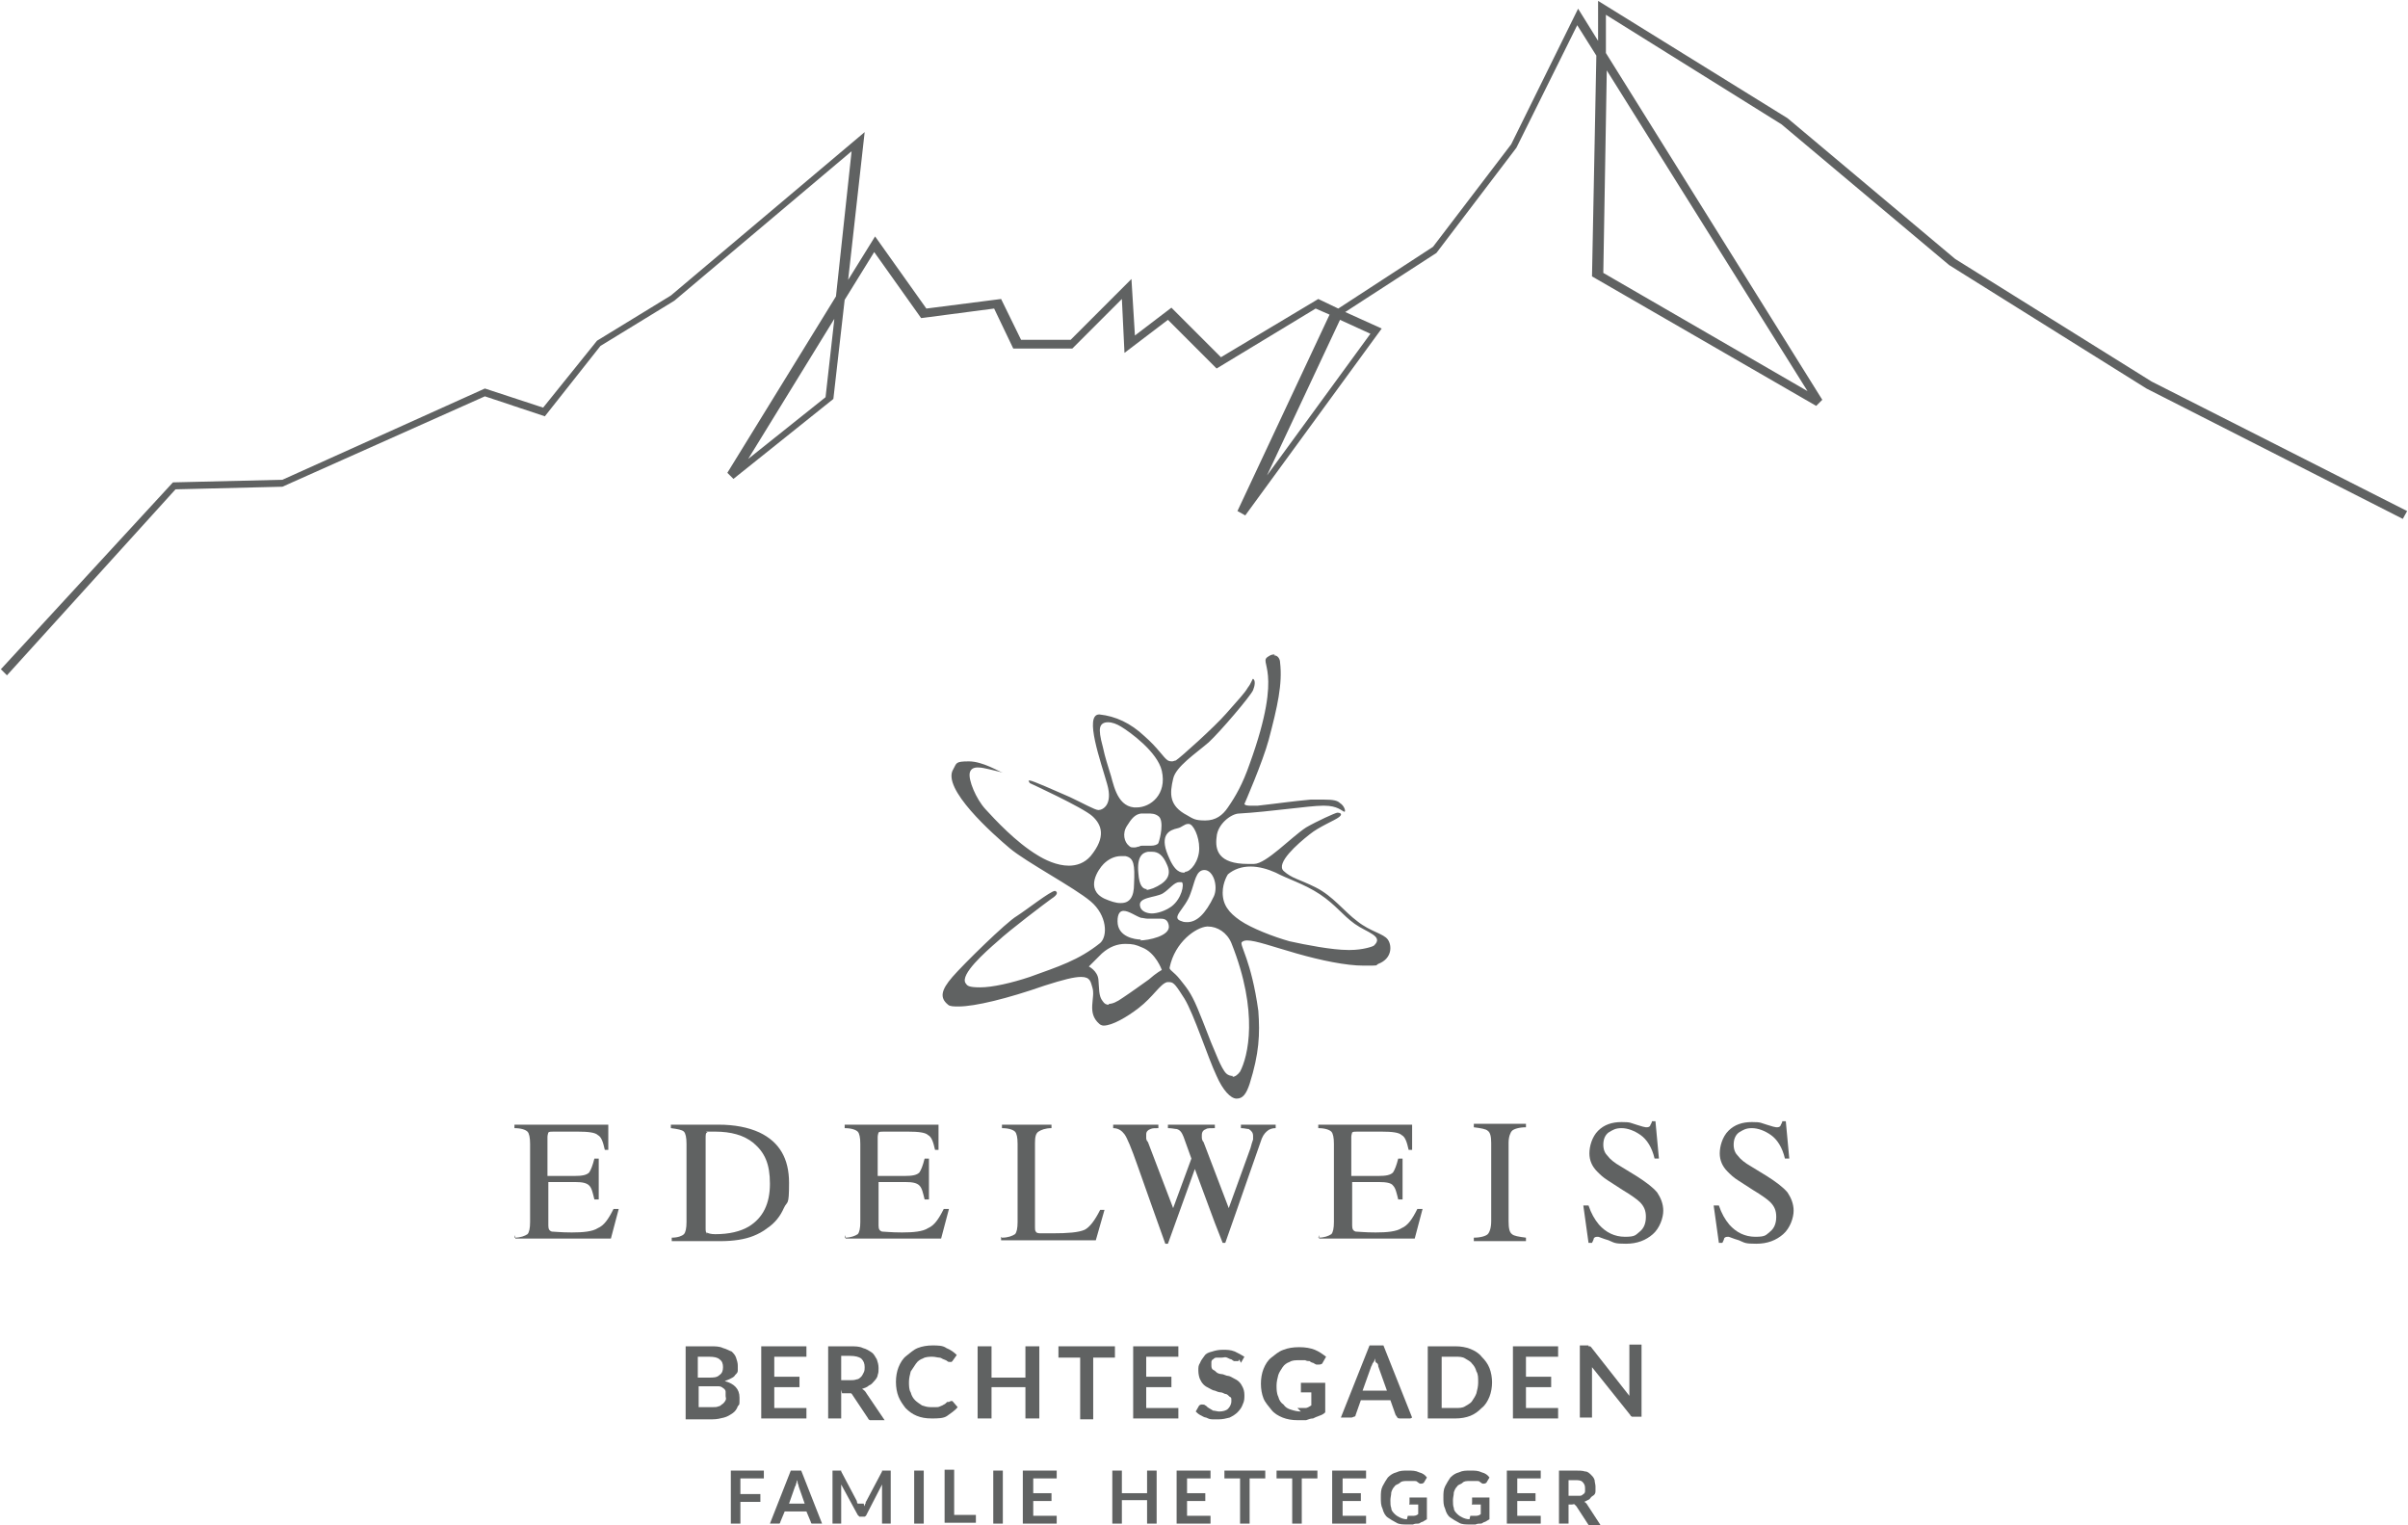 <svg xmlns="http://www.w3.org/2000/svg" id="Design" viewBox="0 0 277.1 175.5"><defs><style>      .cls-1 {        fill: #606262;        stroke-width: 0px;      }    </style></defs><g><path class="cls-1" d="M127.6,115.6c-.3,0-.5-.1-.7-.4-.5-.6-.4-1.5-.5-2.5-.1-1-1.1-1.5-1.1-1.5,0,0,.9-.9,1.5-1.5.9-.8,1.8-1.1,2.7-1.1s1.2.1,1.9.4c1.6.6,2.3,2.6,2.3,2.6,0,0-.6.3-1.5,1.1-1,.7-1.8,1.3-3,2.1-.7.5-1.2.7-1.6.7M141.9,123.8c-.3,0-.6-.1-.8-.3-.6-.6-1.3-2.6-1.5-3-.2-.4-1-2.6-1.8-4.5-.8-1.9-1.3-2.4-2-3.3-.7-.9-1.3-1.1-1.2-1.4.6-2.9,3-4.6,4.3-4.7,0,0,0,0,.1,0,1.1,0,2.2.7,2.7,1.9,3.2,8,1.9,13.1,1,14.8-.3.4-.6.6-.9.6M131.3,108.1c-.7,0-2.7-.3-2.7-2.1,0-.9.3-1.2.7-1.2.6,0,1.4.6,2,.8.2,0,.5.1.8.1s.6,0,.8,0c.3,0,.5,0,.7,0,.5,0,.8.2.9.8.2,1.2-2.4,1.7-3.3,1.7M132.6,105.1c-.7,0-1.3-.3-1.4-.8-.3-1.1,1.7-1,2.6-1.5.8-.5,1.3-1.3,1.9-1.3s.2,0,.3,0c.3.2,0,1.9-1.2,2.8-.7.5-1.6.8-2.3.8M136.7,106.1c-.2,0-.5,0-.7-.1-1.4-.4.4-1.4,1-3.2.5-1.3.6-2.7,1.6-2.7,0,0,0,0,0,0,1,0,1.6,1.8,1.1,3-1,2.1-2,3-3.1,3M155.3,109.3c0,0-.1,0-.2,0-1.8,0-4.9-.6-6.7-1-1.8-.5-4.4-1.5-5.7-2.4-1.3-.9-2-1.8-2-3.2,0-1.2.6-2.1.6-2.1.7-.6,1.6-.9,2.6-.9s2,.3,2.9.7c1.3.7,3.3,1.3,5.1,2.5,1.8,1.2,2.6,2.4,4,3.4,1.4,1,3.4,1.4,2.2,2.5-.1.1-1.3.5-2.7.5M128.9,103.9c-.5,0-1.1-.2-1.8-.5-2.3-1.1-.7-3.4-.1-4,.5-.5,1.2-.9,2-.9s.3,0,.5,0c1,.2,1.1,1,1,3.2,0,1.5-.5,2.2-1.5,2.2M132,102.3c-.5,0-.9-.4-1-1.8-.2-2,.5-2.4,1.1-2.5.2,0,.4,0,.5,0,.6,0,1.2.3,1.7,1.5.6,1.3-.2,2.1-1.6,2.7-.3.1-.6.2-.8.2M136.3,100.4c-.4,0-1.1,0-1.9-2-1-2.4.2-2.9,1.1-3.1.5-.1.8-.5,1.2-.5s0,0,.1,0c.5,0,1.2,1.4,1.2,2.8,0,1.5-1,2.7-1.6,2.7h0s0,0,0,0h0M130.4,97.5c-.2,0-.3,0-.5-.2-.5-.4-.8-1.4-.2-2.3.5-.8.9-1.3,1.6-1.4.3,0,.5,0,.8,0,.4,0,.8,0,1.2.3.7.5.2,2.6,0,3.1-.1.2-.5.3-.8.3s-.8,0-1,0c0,0,0,0,0,0-.1,0-.3,0-.4.1-.2,0-.3.1-.5.1M130.8,92.9c0,0-.2,0-.3,0-2.1-.2-2.4-3-2.8-4.1-.2-.7-.5-1.5-.8-2.9-.3-1.1-.4-1.8-.3-2.2.1-.4.4-.6.9-.6s1,.2,1.5.5c1,.6,4.2,2.9,4.7,5.1.6,2.7-1.3,4.2-2.9,4.2M146.7,75.3c-.2,0-.4,0-.7.2-1.4.8,1.9,1.1-2.2,12.4-.8,2.3-1.6,3.7-2.5,5-.6.9-1.4,1.5-2.6,1.5s-1.4-.2-2.1-.6c-2.1-1.1-2-2.5-1.6-4.2.3-1.4,2.6-2.9,4.1-4.2,1.3-1.2,4.8-5.3,5.1-6,.2-.5.3-1.1,0-1.3,0,0,0,0,0,0-.1,0-.2.5-.6,1-.4.7-1.2,1.5-2.5,3-1.3,1.5-5.3,5.1-5.8,5.4-.1,0-.3.1-.4.1s-.3,0-.5-.1c-.5-.3-1.1-1.4-2.7-2.8-1.6-1.5-3.3-2.3-5.2-2.5,0,0,0,0,0,0-1.8,0,.2,5.5.9,8,.7,2.4-.5,3-1,3s0,0,0,0c-.4,0-1.8-.8-3.3-1.5-1.6-.7-4.3-1.9-4.6-1.9,0,0,0,0,0,0-.3,0,0,.2,0,.3,0,0,6.1,2.8,7.2,3.8,1.1,1,1.6,2.4-.2,4.6-.7.8-1.6,1.1-2.5,1.1-1.4,0-2.8-.7-3.6-1.2-2.5-1.5-4.9-4.1-6-5.3-1.1-1.2-2-3.4-1.8-4.2.1-.4.4-.6.9-.6s.8.1,1.3.2c.9.2,1.6.4,1.6.4h0s.1,0,0,0c-.4-.1-2.3-1.3-3.9-1.3s-1.4.2-1.8.9c-1.4,2.2,4.6,7.5,6.5,9.1,1.9,1.6,7.4,4.5,9.3,6.1,1.9,1.6,2,4,1.1,4.8-2.5,2-4.8,2.7-8.1,3.9-2.1.7-4.3,1.2-5.7,1.2s-1.5-.2-1.7-.5c-.6-1,2.2-3.5,3.7-4.8,1.4-1.3,5.5-4.4,6.2-4.9.8-.5.7-.8.4-.9,0,0,0,0,0,0-.5,0-3.3,2.2-4.4,2.9-1.2.7-6.1,5.5-7.4,7-1.3,1.5-1.5,2.4-.5,3.2.2.2.7.2,1.2.2,1.9,0,5.6-.9,9.9-2.4,2.2-.7,3.4-1,4.2-1,1.1,0,1.1.6,1.3,1.2.4,1.2-.7,2.9.8,4.2.1.1.3.2.5.2,1,0,2.7-1,4-2,1.7-1.3,2.5-2.8,3.3-3,.1,0,.2,0,.3,0,.5,0,.8.5,1.7,1.9,1.1,1.8,2.7,6.8,3.7,8.9.7,1.6,1.6,2.6,2.3,2.6s1.1-.5,1.5-1.7c1.1-3.5,1.2-5.7,1-8.4-.8-5.8-2.2-7.6-1.9-7.9.1-.1.3-.2.6-.2,1,0,2.9.7,5.7,1.5,2.8.8,5.7,1.4,7.7,1.4s1.3,0,1.7-.2c1.6-.6,1.6-2.1,1.1-2.8-.5-.7-2-.9-3.5-2.1-1.5-1.1-2.8-2.9-4.8-3.9-2-1-2.7-1-3.7-1.9-.9-.9,1.6-3.1,3-4.2,1.1-.9,2.9-1.6,3.4-2,.5-.4,0-.5-.2-.5s-2.4,1-3.6,1.7c-1.7,1.1-4.6,4.2-6,4.2-.2,0-.5,0-.7,0-3.4,0-3.8-1.6-3.6-3.1.1-1.5,1.7-2.7,2.6-2.7,3.5-.2,8.1-.9,9.6-.9s.2,0,.2,0c1.5,0,2,.6,2.3.7,0,0,0,0,0,0,.2,0,0-.7-.5-1-.3-.3-.8-.4-1.8-.4s-1,0-1.6,0c-2.2.2-3.4.4-6.1.7-.3,0-.6,0-.8,0-.7,0-.7-.2-.7-.2,0,0,2.1-4.8,2.8-7.4,1-3.8,1.6-6.4,1.3-8.9,0-.3-.2-.8-.7-.8"></path><path class="cls-1" d="M59.2,142.4c.7,0,1.2-.2,1.5-.4.2-.2.3-.7.3-1.4v-9c0-.7-.1-1.2-.3-1.4s-.7-.4-1.5-.4v-.4h10.8v2.9c0,0-.4,0-.4,0-.2-.9-.4-1.5-.8-1.7-.3-.3-1.1-.4-2.3-.4h-2.8c-.3,0-.5,0-.6.1,0,0-.1.3-.1.5v4.5h3.1c.9,0,1.4-.1,1.7-.4.2-.3.4-.8.6-1.6h.5v4.7h-.5c-.2-.8-.3-1.3-.6-1.6s-.8-.4-1.6-.4h-3.1v5c0,.4.1.6.4.7.3,0,1,.1,2.3.1s2.4-.1,3-.5c.7-.3,1.2-1,1.8-2.2h.6l-.9,3.4h-11v-.4Z"></path><path class="cls-1" d="M81.3,141.8c.2.1.5.2,1,.2,1.6,0,2.9-.3,3.9-.9,1.6-1,2.4-2.6,2.4-4.9s-.6-3.6-1.9-4.7c-1.1-.9-2.6-1.3-4.4-1.3s-.8,0-.9.1c-.2,0-.2.3-.2.7v10.3c0,.3,0,.5.2.7M77.3,142.4c.7,0,1.2-.2,1.4-.4.2-.2.3-.7.3-1.4v-9c0-.7-.1-1.2-.3-1.4-.2-.2-.7-.3-1.5-.4v-.4h5.5c1.8,0,3.4.3,4.7.9,2.3,1.1,3.4,3,3.4,5.8s-.2,2-.6,2.9c-.4.9-1,1.7-1.9,2.3-.5.4-1.1.7-1.6.9-1,.4-2.3.6-3.8.6h-5.6v-.4Z"></path><path class="cls-1" d="M97.2,142.4c.7,0,1.2-.2,1.5-.4.2-.2.3-.7.3-1.4v-9c0-.7-.1-1.2-.3-1.4-.2-.2-.7-.4-1.5-.4v-.4h10.8v2.9c0,0-.4,0-.4,0-.2-.9-.4-1.5-.8-1.7-.3-.3-1.1-.4-2.3-.4h-2.8c-.3,0-.5,0-.6.1,0,0-.1.3-.1.5v4.5h3.1c.9,0,1.4-.1,1.7-.4.2-.3.4-.8.6-1.6h.5v4.7h-.5c-.2-.8-.3-1.3-.6-1.6s-.8-.4-1.6-.4h-3.1v5c0,.4.1.6.4.7.3,0,1,.1,2.3.1s2.4-.1,3-.5c.7-.3,1.2-1,1.8-2.2h.6l-.9,3.4h-11v-.4Z"></path><path class="cls-1" d="M115.3,142.4c.7,0,1.2-.2,1.5-.4.2-.2.3-.7.3-1.4v-9c0-.7-.1-1.2-.3-1.4-.2-.2-.7-.4-1.5-.4v-.4h5.7v.4c-.7,0-1.2.2-1.5.4-.3.2-.4.6-.4,1.3v9.7c0,.2,0,.4.1.5,0,.1.2.2.5.2.2,0,.3,0,.5,0,.2,0,.5,0,.9,0,1.8,0,3-.1,3.7-.4.6-.3,1.2-1.1,1.8-2.3h.5l-1,3.5h-10.9v-.4Z"></path><path class="cls-1" d="M133.3,129.4v.4c-.4,0-.7,0-.9.1-.3.1-.5.3-.5.6s0,.3,0,.4c0,.1,0,.3.2.5l2.9,7.6,2.1-5.7-.9-2.5c-.2-.5-.4-.8-.8-.9-.2,0-.5-.1-1-.1v-.4h5.4v.4c-.5,0-.9,0-1,.1-.3.1-.5.3-.5.7s0,.2,0,.3c0,0,0,.3.2.5l2.9,7.6,2.5-6.9c.1-.4.2-.7.3-1,0-.2,0-.3,0-.4,0-.4-.2-.6-.5-.8-.2,0-.5-.1-.9-.1v-.4h4v.4c-.4,0-.6.1-.8.2-.3.2-.6.5-.8,1l-2.1,6-.8,2.3-1.3,3.7h-.3l-.9-2.3-2.3-6.2-3.1,8.6h-.3l-1.5-4.2-1.7-4.8c-.7-2-1.2-3.2-1.5-3.6-.3-.4-.7-.7-1.3-.7v-.4h5Z"></path><path class="cls-1" d="M151.7,142.4c.7,0,1.2-.2,1.5-.4.2-.2.3-.7.3-1.4v-9c0-.7-.1-1.2-.3-1.4s-.7-.4-1.5-.4v-.4h10.8v2.9c0,0-.4,0-.4,0-.2-.9-.4-1.5-.8-1.7-.3-.3-1.1-.4-2.3-.4h-2.8c-.3,0-.5,0-.6.1,0,0-.1.3-.1.5v4.5h3.1c.9,0,1.4-.1,1.7-.4.2-.3.4-.8.6-1.6h.5v4.7h-.5c-.2-.8-.3-1.3-.6-1.6-.2-.3-.8-.4-1.6-.4h-3.1v5c0,.4.1.6.4.7.3,0,1,.1,2.3.1s2.4-.1,3-.5c.7-.3,1.2-1,1.8-2.2h.6l-.9,3.4h-11v-.4Z"></path><path class="cls-1" d="M169.6,142.4c.8,0,1.4-.2,1.6-.4s.4-.7.4-1.5v-9c0-.7-.1-1.2-.4-1.4-.2-.2-.8-.3-1.6-.4v-.4h6v.4c-.8,0-1.4.2-1.6.4-.2.2-.4.7-.4,1.4v9c0,.8.1,1.3.4,1.5.2.2.8.3,1.6.4v.4h-6v-.4Z"></path><path class="cls-1" d="M182.8,138.7c.3.9.7,1.6,1.2,2.2.8.9,1.8,1.4,3,1.4s1.2-.2,1.7-.6c.5-.4.7-1,.7-1.7s-.2-1.2-.7-1.7c-.3-.3-1-.8-2-1.4l-1.7-1.1c-.5-.3-.9-.7-1.2-1-.6-.6-.9-1.3-.9-2.1s.3-1.9,1-2.6c.7-.7,1.6-1,2.7-1s1,.1,1.7.3c.6.2,1,.3,1.1.3.2,0,.4,0,.5-.2,0-.1.2-.3.2-.5h.4l.4,4.3h-.5c-.3-1.3-.9-2.2-1.6-2.7-.7-.5-1.5-.8-2.2-.8s-1,.2-1.5.5c-.4.3-.6.8-.6,1.4s.2,1,.5,1.3c.3.4.8.8,1.5,1.2l1.8,1.1c1.1.7,1.9,1.3,2.4,1.9.4.6.7,1.3.7,2.1s-.4,2-1.2,2.7c-.8.7-1.8,1.1-3.1,1.1s-1.3-.1-2-.4c-.7-.2-1.1-.4-1.2-.4-.2,0-.4,0-.5.2,0,.1-.1.3-.2.5h-.4l-.6-4.3h.5Z"></path><path class="cls-1" d="M197.8,138.7c.3.9.7,1.6,1.2,2.2.8.9,1.8,1.4,3,1.4s1.2-.2,1.7-.6c.5-.4.7-1,.7-1.7s-.2-1.2-.7-1.7c-.3-.3-1-.8-2-1.4l-1.7-1.1c-.5-.3-.9-.7-1.2-1-.6-.6-.9-1.3-.9-2.1s.3-1.9,1-2.6c.7-.7,1.6-1,2.7-1s1,.1,1.7.3c.6.2,1,.3,1.1.3.2,0,.4,0,.5-.2,0-.1.2-.3.2-.5h.4l.4,4.3h-.5c-.3-1.3-.9-2.2-1.6-2.7-.7-.5-1.5-.8-2.2-.8s-1,.2-1.5.5c-.4.3-.6.8-.6,1.4s.2,1,.5,1.3c.3.4.8.8,1.5,1.2l1.8,1.1c1.1.7,1.9,1.3,2.4,1.9.4.6.7,1.3.7,2.1s-.4,2-1.2,2.7c-.8.7-1.8,1.1-3.1,1.1s-1.3-.1-2-.4c-.7-.2-1.1-.4-1.2-.4-.2,0-.4,0-.5.2,0,.1-.1.3-.2.5h-.4l-.6-4.3h.5Z"></path></g><path class="cls-1" d="M.8,77.7l-.7-.7,19.8-21.5,12.6-.3,23.3-10.5,6.7,2.2,6.2-7.7,8.5-5.2,22.3-18.8-1.9,17,3.1-5,5.9,8.3,8.6-1.1,2.3,4.7h5.7l7-7,.4,6.5,4.2-3.2,5.7,5.7,11.2-6.7,2.3,1.1,10.9-7.1,9-11.8,7.7-15.6,2.3,3.7V.1c0,0,21.8,13.5,21.8,13.5l19.3,16.2,22.6,14.1,29.4,14.9-.5.9-29.5-15-22.7-14.2-19.3-16.2-20.2-12.6v4.4c0,0,24.9,39.9,24.9,39.9l-.7.7-25.8-14.9.5-25.4-2.2-3.5-7,14.1-9.2,12.1-10.5,6.8,4.2,1.9-15.7,21.5-.9-.5,10.6-22.6-1.6-.7-11.4,6.9-5.6-5.6-5,3.8-.3-6.2-5.7,5.7h-6.8l-2.2-4.6-8.4,1.1-5.4-7.6-3.4,5.5-1.3,11.4-11.5,9.2-.7-.7,12.5-20.3,1.8-16.7-20.4,17.2-8.5,5.2-6.4,8.1-6.9-2.3-23.3,10.4-12.3.3L.8,77.7ZM154.2,36.8l-8.4,17.9,11.9-16.3-3.5-1.6ZM96,36.7l-9.9,16.1,8.9-7.1,1-8.9ZM184.5,31.4l23.5,13.6-23.1-36.9-.4,23.3Z"></path><g><g><path class="cls-1" d="M78.9,163.2v-8.3h2.9c.5,0,1,0,1.4.2.4.1.7.3,1,.4.2.2.4.4.5.7s.2.6.2.9,0,.4,0,.6c0,.2-.1.3-.3.5-.1.2-.3.3-.5.4-.2.1-.4.2-.7.3,1.1.3,1.7.9,1.7,1.9s0,.7-.2,1c-.1.3-.3.6-.6.8s-.6.4-1,.5c-.4.1-.8.2-1.3.2h-3.1ZM80.4,158.5h1.2c.5,0,.9,0,1.2-.3.3-.2.4-.5.4-.9s-.1-.7-.4-.9c-.2-.2-.6-.3-1.2-.3h-1.3v2.4ZM80.4,159.5v2.4h1.6c.3,0,.5,0,.7-.1.2,0,.3-.2.5-.3.1-.1.2-.2.3-.4s0-.3,0-.5,0-.3,0-.5c0-.1-.1-.3-.3-.4-.1-.1-.3-.2-.5-.2-.2,0-.4,0-.7,0h-1.6Z"></path><path class="cls-1" d="M92.8,154.9v1.2h-3.7v2.3h2.9v1.2h-2.9v2.4h3.7v1.2h-5.2v-8.3h5.2Z"></path><path class="cls-1" d="M96.8,159.9v3.3h-1.5v-8.3h2.5c.6,0,1.1,0,1.5.2.4.1.7.3,1,.5s.4.5.6.8c.1.3.2.6.2,1s0,.5-.1.8c0,.2-.2.5-.4.7s-.3.4-.6.5c-.2.2-.5.3-.8.4.2.1.4.3.5.5l2.1,3.1h-1.4c-.1,0-.2,0-.3,0,0,0-.2-.1-.2-.2l-1.8-2.7c0,0-.1-.2-.2-.2,0,0-.2,0-.3,0h-.7ZM96.8,158.8h1c.3,0,.5,0,.8-.1.2,0,.4-.2.5-.3.1-.1.2-.3.3-.5s.1-.4.1-.6c0-.4-.1-.7-.4-1-.3-.2-.7-.3-1.3-.3h-1v2.8Z"></path><path class="cls-1" d="M109.4,161.2c0,0,.2,0,.2,0l.6.7c-.3.4-.8.7-1.2,1s-1.1.3-1.8.3-1.2-.1-1.7-.3-.9-.5-1.3-.9c-.3-.4-.6-.8-.8-1.3-.2-.5-.3-1.1-.3-1.7s.1-1.2.3-1.7c.2-.5.5-1,.9-1.3s.8-.7,1.3-.9c.5-.2,1.1-.3,1.7-.3s1.2,0,1.6.3c.5.2.9.5,1.2.8l-.5.7s0,0-.1.1c0,0-.1,0-.2,0s-.2,0-.3-.1-.2-.1-.4-.2c-.1,0-.3-.2-.5-.2s-.5-.1-.8-.1-.8,0-1.1.2c-.3.1-.6.3-.8.6-.2.3-.4.6-.6.9-.1.4-.2.8-.2,1.2s0,.9.2,1.2c.1.4.3.7.5.9.2.2.5.4.8.6.3.1.6.2,1,.2s.4,0,.6,0c.2,0,.3,0,.5-.1s.3-.1.4-.2c.1,0,.3-.2.4-.3,0,0,0,0,.1,0,0,0,0,0,.1,0Z"></path><path class="cls-1" d="M119.6,163.2h-1.6v-3.6h-3.9v3.6h-1.6v-8.3h1.6v3.6h3.9v-3.6h1.6v8.3Z"></path><path class="cls-1" d="M128.3,154.9v1.3h-2.5v7.1h-1.5v-7.1h-2.5v-1.3h6.6Z"></path><path class="cls-1" d="M135.6,154.9v1.2h-3.7v2.3h2.9v1.2h-2.9v2.4h3.7v1.2h-5.2v-8.3h5.2Z"></path><path class="cls-1" d="M142.6,156.4c0,0,0,.1-.1.2,0,0-.1,0-.2,0s-.2,0-.3,0c0,0-.2-.1-.3-.2-.1,0-.3-.1-.5-.2s-.4,0-.6,0-.4,0-.6,0c-.2,0-.3.1-.4.2-.1,0-.2.2-.2.3,0,.1,0,.3,0,.4s0,.4.2.5.3.2.4.3.4.2.6.2c.2,0,.5.2.7.2.2,0,.5.2.7.3s.4.2.6.4.3.4.4.6c.1.2.2.5.2.9s0,.7-.2,1.1c-.1.3-.3.6-.6.9-.2.2-.5.4-.9.6-.4.1-.8.2-1.2.2s-.5,0-.8,0c-.3,0-.5-.1-.7-.2-.2,0-.5-.2-.7-.3s-.4-.3-.5-.4l.4-.7c0,0,0,0,.2-.1,0,0,.1,0,.2,0s.2,0,.3.1c.1,0,.2.2.4.3s.3.2.5.3c.2,0,.5.1.7.1.4,0,.8-.1,1-.3.2-.2.4-.5.4-.9s0-.4-.2-.5c-.1-.1-.3-.3-.4-.3-.2,0-.4-.2-.6-.2-.2,0-.5-.1-.7-.2-.2,0-.5-.2-.7-.3s-.4-.2-.6-.4c-.2-.2-.3-.4-.4-.6s-.2-.6-.2-1,0-.6.2-.9c.1-.3.3-.5.5-.8s.5-.4.9-.5c.3-.1.7-.2,1.2-.2s.9,0,1.4.2c.4.2.8.4,1.1.6l-.4.7Z"></path><path class="cls-1" d="M149.3,162c.3,0,.7,0,.9,0,.3,0,.5-.2.7-.3v-1.5h-1c0,0-.2,0-.2,0s0-.1,0-.2v-.9h2.8v3.4c-.2.2-.4.3-.7.4s-.5.2-.7.3c-.3,0-.5.1-.8.2-.3,0-.6,0-1,0-.6,0-1.2-.1-1.7-.3-.5-.2-1-.5-1.3-.9s-.7-.8-.9-1.3c-.2-.5-.3-1.1-.3-1.7s.1-1.2.3-1.7c.2-.5.5-1,.9-1.3s.8-.7,1.4-.9c.5-.2,1.1-.3,1.8-.3s1.3.1,1.8.3c.5.2.9.5,1.3.8l-.4.7c0,.1-.2.2-.4.2s-.2,0-.3,0c-.1,0-.2-.1-.4-.2-.1,0-.3-.1-.4-.2-.2,0-.3,0-.5-.1-.2,0-.4,0-.7,0-.4,0-.8,0-1.1.2-.3.1-.6.3-.8.6-.2.3-.4.6-.5.9-.1.4-.2.8-.2,1.2s0,.9.2,1.3c.1.4.3.7.6.9.2.3.5.5.9.6.3.1.7.2,1.1.2Z"></path><path class="cls-1" d="M162.3,163.2h-1.2c-.1,0-.2,0-.3-.1,0,0-.1-.2-.2-.3l-.6-1.7h-3.4l-.6,1.7c0,0,0,.2-.2.2,0,0-.2.1-.3.1h-1.2l3.3-8.3h1.6l3.3,8.3ZM156.9,160h2.7l-1-2.8c0-.1,0-.3-.2-.4s-.1-.3-.2-.5c0,.2-.1.4-.2.5s-.1.3-.2.4l-1,2.8Z"></path><path class="cls-1" d="M171.7,159c0,.6-.1,1.2-.3,1.7s-.5,1-.9,1.3c-.4.4-.8.7-1.3.9-.5.2-1.1.3-1.7.3h-3.2v-8.3h3.2c.6,0,1.2.1,1.7.3.5.2,1,.5,1.3.9.4.4.7.8.9,1.3s.3,1.1.3,1.7ZM170.1,159c0-.5,0-.9-.2-1.2-.1-.4-.3-.7-.5-.9-.2-.3-.5-.4-.8-.6s-.7-.2-1.1-.2h-1.6v5.9h1.6c.4,0,.8,0,1.1-.2s.6-.3.8-.6c.2-.3.4-.6.5-.9.1-.4.2-.8.2-1.2Z"></path><path class="cls-1" d="M179.3,154.9v1.2h-3.7v2.3h2.9v1.2h-2.9v2.4h3.7v1.2h-5.2v-8.3h5.2Z"></path><path class="cls-1" d="M182.8,154.9s0,0,.1,0c0,0,0,0,.1,0,0,0,0,0,.1.1l4.4,5.6c0-.1,0-.3,0-.4,0-.1,0-.2,0-.4v-5.1h1.4v8.3h-.8c-.1,0-.2,0-.3,0,0,0-.2-.1-.2-.2l-4.4-5.5c0,.1,0,.2,0,.4s0,.2,0,.3v5.1h-1.4v-8.3h.8c0,0,.1,0,.2,0Z"></path></g><g><path class="cls-1" d="M87.9,169.2v.9h-2.7v1.8h2.3v.9h-2.3v2.5h-1.1v-6.1h3.9Z"></path><path class="cls-1" d="M94.5,175.3h-.9c0,0-.2,0-.2,0,0,0-.1-.1-.1-.2l-.5-1.2h-2.5l-.5,1.2c0,0,0,.1-.1.2,0,0-.1,0-.2,0h-.9l2.4-6.1h1.2l2.4,6.1ZM90.6,173h2l-.7-2c0,0,0-.2-.1-.3,0-.1,0-.3-.1-.4,0,.1,0,.3-.1.4,0,.1,0,.2-.1.3l-.7,2Z"></path><path class="cls-1" d="M99.4,173c0,0,0,.2.1.3,0-.1,0-.2.1-.3,0,0,0-.2.1-.3l1.8-3.4s0,0,0-.1c0,0,0,0,0,0,0,0,0,0,0,0,0,0,0,0,.1,0h.9v6.1h-1v-4c0,0,0-.2,0-.2,0,0,0-.2,0-.3l-1.8,3.5c0,0,0,.1-.2.2,0,0-.1,0-.2,0h-.2c0,0-.2,0-.2,0,0,0-.1-.1-.2-.2l-1.9-3.5c0,0,0,.2,0,.3s0,.2,0,.2v4h-1v-6.1h.9c0,0,0,0,.1,0,0,0,0,0,0,0,0,0,0,0,0,0,0,0,0,0,0,.1l1.8,3.4c0,0,0,.2.1.3Z"></path><path class="cls-1" d="M106.3,175.3h-1.1v-6.1h1.1v6.1Z"></path><path class="cls-1" d="M109.9,174.3h2.4v.9h-3.6v-6.1h1.1v5.2Z"></path><path class="cls-1" d="M115.4,175.3h-1.1v-6.1h1.1v6.1Z"></path><path class="cls-1" d="M121.6,169.2v.9h-2.7v1.7h2.1v.9h-2.1v1.7h2.7v.9h-3.9v-6.1h3.9Z"></path><path class="cls-1" d="M133.1,175.3h-1.1v-2.7h-2.9v2.7h-1.1v-6.1h1.1v2.6h2.9v-2.6h1.1v6.1Z"></path><path class="cls-1" d="M139.3,169.2v.9h-2.7v1.7h2.1v.9h-2.1v1.7h2.7v.9h-3.9v-6.1h3.9Z"></path><path class="cls-1" d="M145.6,169.2v.9h-1.8v5.2h-1.1v-5.2h-1.8v-.9h4.8Z"></path><path class="cls-1" d="M151.6,169.2v.9h-1.8v5.2h-1.1v-5.2h-1.8v-.9h4.8Z"></path><path class="cls-1" d="M157.2,169.2v.9h-2.7v1.7h2.1v.9h-2.1v1.7h2.7v.9h-3.9v-6.1h3.9Z"></path><path class="cls-1" d="M162,174.4c.3,0,.5,0,.7,0,.2,0,.4-.1.5-.2v-1.1h-.8c0,0-.1,0-.2,0s0,0,0-.2v-.6h2v2.5c-.2.1-.3.2-.5.3-.2,0-.3.2-.5.2s-.4,0-.6.1c-.2,0-.5,0-.7,0-.4,0-.9,0-1.2-.2-.4-.2-.7-.4-1-.6s-.5-.6-.6-1c-.2-.4-.2-.8-.2-1.3s0-.9.2-1.3.4-.7.6-1c.3-.3.6-.5,1-.6.4-.2.8-.2,1.3-.2s.9,0,1.3.2c.4.1.7.3.9.6l-.3.5c0,.1-.2.2-.3.2s-.1,0-.2,0c0,0-.2-.1-.3-.2s-.2-.1-.3-.1c-.1,0-.2,0-.4,0s-.3,0-.5,0c-.3,0-.6,0-.8.2s-.5.2-.6.4c-.2.2-.3.4-.4.7,0,.3-.1.6-.1.9s0,.7.1.9c0,.3.2.5.4.7.2.2.4.3.6.4.2.1.5.2.8.2Z"></path><path class="cls-1" d="M169.2,174.4c.3,0,.5,0,.7,0,.2,0,.4-.1.5-.2v-1.1h-.8c0,0-.1,0-.2,0s0,0,0-.2v-.6h2v2.5c-.2.1-.3.2-.5.3-.2,0-.3.2-.5.2s-.4,0-.6.1c-.2,0-.5,0-.7,0-.4,0-.9,0-1.2-.2-.4-.2-.7-.4-1-.6s-.5-.6-.6-1c-.2-.4-.2-.8-.2-1.3s0-.9.2-1.3.4-.7.6-1c.3-.3.6-.5,1-.6.4-.2.8-.2,1.3-.2s.9,0,1.3.2c.4.1.7.3.9.6l-.3.5c0,.1-.2.2-.3.2s-.1,0-.2,0c0,0-.2-.1-.3-.2s-.2-.1-.3-.1c-.1,0-.2,0-.4,0s-.3,0-.5,0c-.3,0-.6,0-.8.2s-.5.2-.6.4c-.2.2-.3.4-.4.7,0,.3-.1.6-.1.9s0,.7.1.9c0,.3.2.5.4.7.2.2.4.3.6.4.2.1.5.2.8.2Z"></path><path class="cls-1" d="M177.3,169.2v.9h-2.7v1.7h2.1v.9h-2.1v1.7h2.7v.9h-3.9v-6.1h3.9Z"></path><path class="cls-1" d="M180.5,172.9v2.4h-1.1v-6.1h1.9c.4,0,.8,0,1.1.1.3,0,.5.2.7.4s.3.3.4.6c0,.2.1.5.1.7s0,.4,0,.6c0,.2-.1.4-.3.5s-.3.3-.4.4c-.2.1-.4.2-.6.3.1,0,.3.2.4.4l1.5,2.3h-1c0,0-.2,0-.3,0,0,0-.1,0-.2-.2l-1.3-2c0,0-.1-.1-.2-.2s-.1,0-.3,0h-.5ZM180.5,172.1h.7c.2,0,.4,0,.6,0s.3-.1.4-.2c.1,0,.2-.2.2-.3s0-.3,0-.4c0-.3-.1-.5-.3-.7-.2-.2-.5-.2-.9-.2h-.7v2Z"></path></g></g></svg>